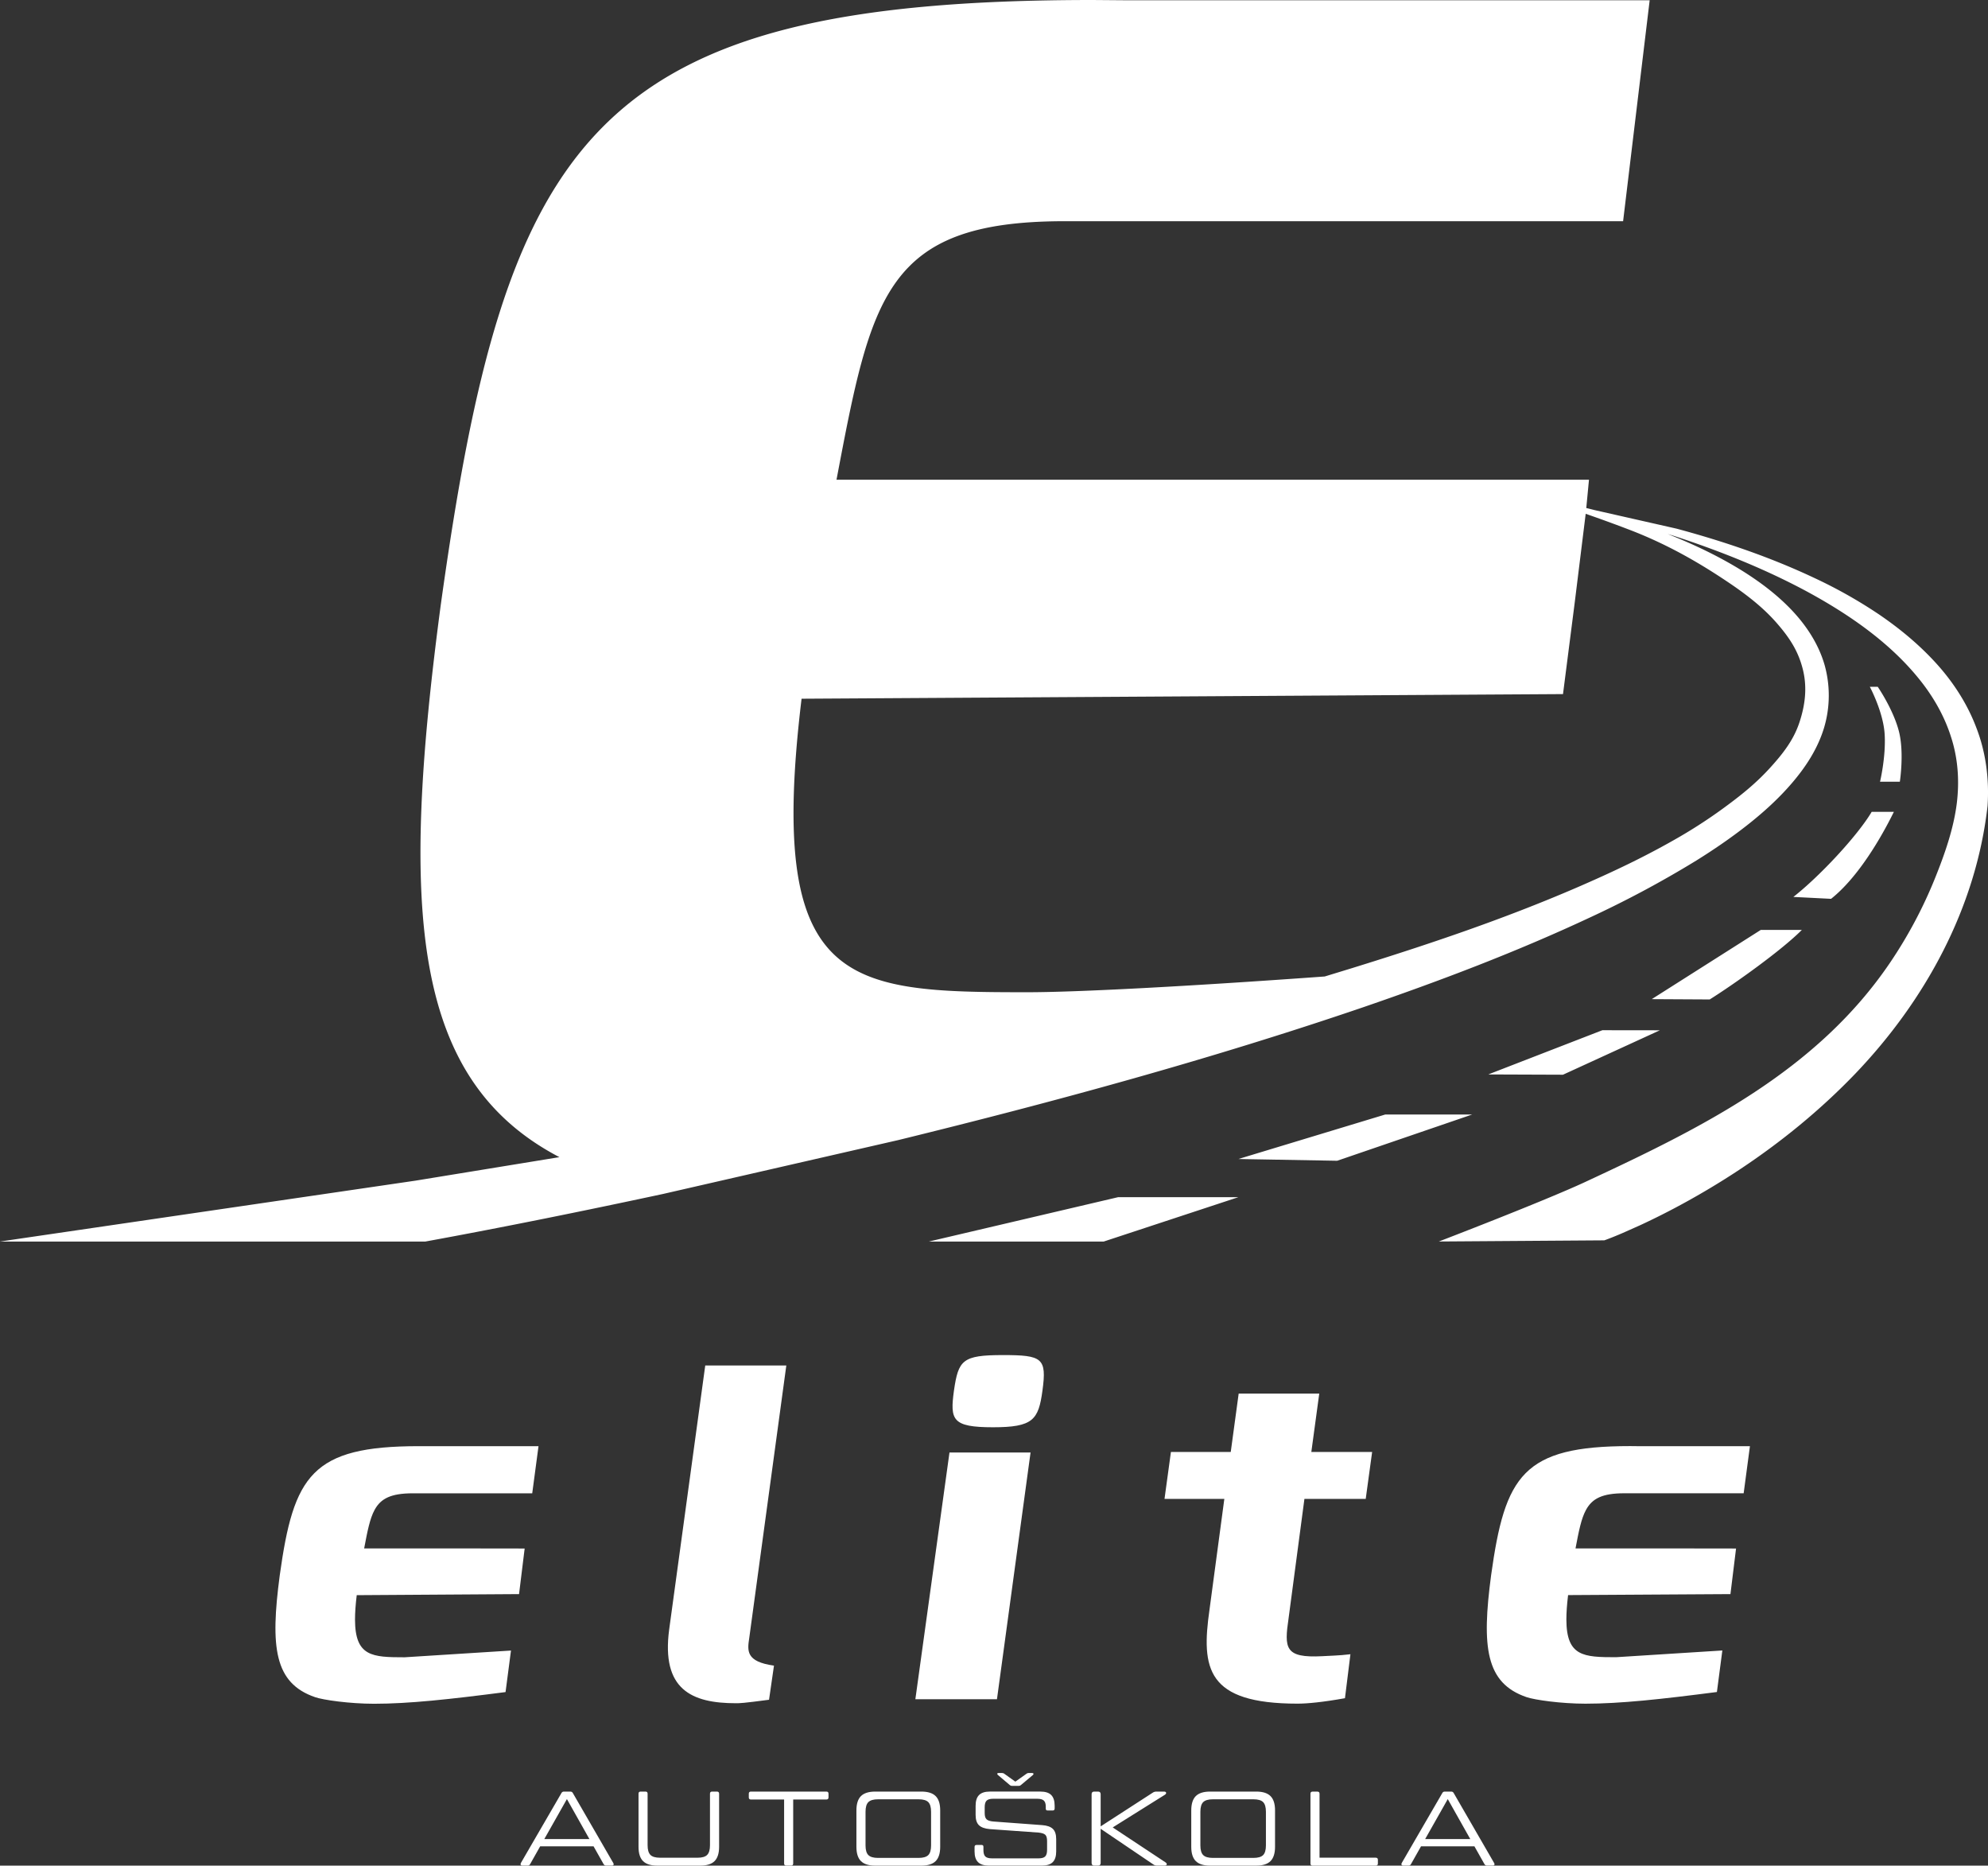 <svg xmlns="http://www.w3.org/2000/svg" xmlns:xlink="http://www.w3.org/1999/xlink" viewBox="0 0 56.693 53.19"><rect x="0" y="0" width="56.693" height="53.19" fill="#333333" stroke="none"/><g fill="#fff"><path d="M56.369 20.77c-.261-.701-.672-1.329-1.159-1.864s-1.044-.993-1.629-1.391a13.64 13.64 0 0 0-1.838-1.036c-1.267-.598-2.589-1.045-3.928-1.406l-2.354-.533-.224-.056.077-.807-21.459.001c.993-5.23 1.394-7.357 6.459-7.371h0 .606v.001h15.367l.758-6.301H32.044L31.158 0C16.816 0 14.425 3.918 12.567 17.264c-1.16 8.739-.821 13.525 3.386 15.727l-4.104.67L0 35.397h12.131c2.274-.416 4.52-.873 6.77-1.355l6.721-1.539c4.464-1.094 8.906-2.303 13.265-3.79 2.177-.748 4.336-1.565 6.431-2.544a29.66 29.66 0 0 0 3.064-1.639c.494-.308.976-.637 1.437-.999s.901-.758 1.289-1.212.726-.968.907-1.561a3.22 3.22 0 0 0 .013-1.817c-.174-.589-.516-1.104-.92-1.533s-.875-.787-1.365-1.098c-.694-.437-1.432-.787-2.187-1.086.065.021.131.039.196.06 1.308.428 2.59.94 3.792 1.588 1.194.649 2.331 1.438 3.165 2.463.417.509.743 1.08.933 1.686.196.606.238 1.246.162 1.875-.091.733-.346 1.457-.621 2.14-.34.844-.77 1.651-1.279 2.404-2.103 3.109-5.394 4.722-8.698 6.259-1.19.553-4.173 1.697-4.173 1.697l4.719-.033c.2-.073.357-.138.529-.212l.498-.222a20.73 20.73 0 0 0 .968-.48 22.15 22.15 0 0 0 1.85-1.096c1.195-.791 2.314-1.703 3.311-2.741 1.988-2.078 3.441-4.718 3.772-7.631.051-.746-.043-1.512-.311-2.211zm-5.7-3.006c.363.417.609.789.741 1.309s.071 1.023-.095 1.524-.466.886-.835 1.292-.756.726-1.205 1.059a14.31 14.31 0 0 1-1.352.895c-.976.567-1.92 1.013-2.962 1.464-2.087.9-4.211 1.615-6.389 2.29l-.794.243c-3.985.288-7.089.449-8.478.449-5.18 0-7.436-.133-6.441-8.368l21.714-.132.332-2.591.315-2.549a41.22 41.22 0 0 1 1.259.459c1.065.409 2 .941 2.934 1.58.463.32.891.658 1.256 1.076zM35.316 34.132h-3.429l-5.397 1.265h4.986zm6.665-2.356h-2.479l-4.186 1.268 2.817.05zm.46-1.143l2.131.008 2.764-1.267-1.64-.002zm4.663-2.147l1.653.009c.703-.441 2.051-1.401 2.628-1.983h-1.171l-3.11 1.974zm4.038-2.914l1.076.054c.771-.611 1.429-1.744 1.791-2.48h-.633c-.411.693-1.502 1.855-2.234 2.426zm3.037-3.285s.127-.817-.023-1.422c-.158-.632-.607-1.284-.607-1.284h-.226s.385.716.423 1.353c.039.643-.132 1.353-.132 1.353h.565z"/><use xlink:href="#B"/><path d="M20.446 51.079h-.139c-.04 0-.06.02-.06.06v1.471c0 .129-.027.22-.08.274s-.145.081-.276.081h-1.067c-.131 0-.223-.027-.276-.081s-.08-.146-.08-.274v-1.471c0-.04-.02-.06-.06-.06h-.139c-.04 0-.06.02-.06.06v1.514c0 .187.043.323.13.409s.222.128.407.128h1.224c.185 0 .321-.043.407-.128s.13-.222.13-.409v-1.514c-.001-.04-.021-.06-.061-.06zm3.121 0h-2.153c-.04 0-.06.02-.06.06v.106c0 .04.02.06.06.06h.947v1.824c0 .04.02.06.06.06h.139c.04 0 .06-.02.06-.06v-1.824h.947c.04 0 .06-.02.06-.06v-.106c0-.04-.02-.06-.06-.06zm2.707 0H24.96c-.185 0-.321.043-.407.128s-.13.222-.13.409v1.037c0 .187.043.323.13.409s.222.128.407.128h1.315c.185 0 .321-.043.407-.128s.13-.222.13-.409v-1.037c0-.187-.043-.323-.13-.409s-.223-.128-.408-.128zm.278 1.535c0 .131-.027.223-.08.276s-.145.08-.276.08h-1.158c-.129 0-.22-.027-.274-.08s-.081-.145-.081-.276v-.959c0-.131.027-.223.081-.276s.146-.08.274-.08h1.158c.131 0 .223.027.276.08s.08.145.08.276v.959zm2.789-2.065c-.028 0-.049.006-.063.018l-.323.229-.32-.229c-.016-.012-.038-.018-.066-.018h-.09c-.022 0-.035.006-.039.018s.002.025.018.039l.338.286c.016.016.035.024.057.024h.205c.022 0 .041-.008.057-.024l.341-.286c.016-.014.021-.027.015-.039s-.019-.018-.039-.018h-.091zm.374 1.486l-1.393-.103c-.088-.008-.151-.029-.187-.062s-.054-.093-.054-.179v-.166c0-.088.018-.151.054-.187s.098-.054.187-.054h1.26c.088 0 .151.018.187.053s.054.093.054.173v.057c0 .034.017.051.051.051h.148c.036 0 .054-.019.054-.057v-.078c0-.139-.033-.241-.098-.306s-.167-.098-.306-.098h-1.447c-.137 0-.238.033-.304.098s-.099.167-.099.306v.262c0 .135.032.233.096.294s.167.098.308.11l1.393.099c.092.01.156.031.19.063s.051.091.051.178v.253c0 .089-.018.151-.054.187s-.099.054-.187.054h-1.333c-.088 0-.151-.018-.187-.053s-.054-.096-.054-.182v-.093c0-.036-.017-.054-.051-.054h-.145c-.038 0-.057.019-.057.057v.127c0 .139.033.241.099.306s.168.098.305.098h1.52c.139 0 .241-.033.306-.098s.098-.167.098-.306v-.347c0-.137-.032-.236-.097-.297s-.167-.096-.308-.106zm2.017.066l1.489-.932c.028-.02.039-.04.033-.06s-.027-.03-.063-.03h-.214c-.04 0-.075.011-.106.033l-1.483.959v-.917c0-.05-.025-.075-.075-.075h-.108c-.05 0-.075.025-.075.075v1.96c0 .05.025.075.075.075h.108c.05 0 .075-.025.075-.075v-.974l1.502 1.016c.03.022.065.033.106.033h.214c.034 0 .055-.01.062-.03s-.004-.04-.032-.06l-1.508-.998zm4.092-1.022h-1.315c-.185 0-.321.043-.407.128s-.13.222-.13.409v1.037c0 .187.043.323.13.409s.222.128.407.128h1.315c.185 0 .321-.043.407-.128s.13-.222.13-.409v-1.037c0-.187-.043-.323-.13-.409s-.222-.128-.407-.128zm.277 1.535c0 .131-.027.223-.08.276s-.145.08-.276.08h-1.158c-.129 0-.22-.027-.274-.08s-.081-.145-.081-.276v-.959c0-.131.027-.223.081-.276s.146-.08.274-.08h1.158c.131 0 .223.027.276.08s.08.145.08.276v.959zm3.133.35H37.63V51.14c0-.04-.02-.06-.06-.06h-.139c-.04 0-.06.02-.06.06v1.99c0 .04.02.06.06.06h1.803c.04 0 .06-.02.06-.06v-.106c0-.04-.02-.06-.06-.06z"/><use xlink:href="#B" x="25.12"/><path d="M22.072 47.488c-.804-.113-.761-.423-.705-.79l1.057-7.768h-2.312l-1.029 7.529c-.226 1.706.634 2.101 1.903 2.101.113 0 .197 0 .945-.099l.141-.973zm7.656-7.839c.127-.93 0-1.015-1.128-1.015-1.156 0-1.269.141-1.396 1.015-.113.832-.056 1.043 1.114 1.043 1.142 0 1.297-.211 1.41-1.043zm-1.297 8.797l.958-7.035h-2.312l-.973 7.035zm10.08-1.283c-.338.042-.606.042-.804.056-1.072.056-1.085-.226-.959-1.086l.451-3.398h1.748l.183-1.339h-1.734l.226-1.664h-2.298l-.226 1.664h-1.706l-.183 1.339h1.706l-.423 3.158c-.24 1.678-.084 2.679 2.51 2.679.282 0 .719-.042 1.353-.155l.156-1.254zm-23.709-1.714l.16-1.3-2.167-.003h-2.41c.092-.487.161-.847.298-1.099.177-.326.47-.47 1.079-.472h0 .129 0 2.985.302l.179-1.343h-3.226l-.189-.001c-3.058 0-3.568.835-3.964 3.681-.272 2.046-.158 3.076 1.01 3.476.227.079.985.187 1.678.187 1.001 0 2.157-.127 3.751-.333l.155-1.184-3.032.192c-.927 0-1.413-.02-1.416-1.073 0-.196.016-.426.049-.698l4.629-.03zm31.685-4.22c-3.058 0-3.568.835-3.964 3.681-.272 2.046-.158 3.076 1.01 3.476.227.079.985.187 1.678.187 1.001 0 2.157-.127 3.751-.333l.155-1.184-3.032.192c-.927 0-1.413-.02-1.416-1.073 0-.196.016-.426.049-.698l4.63-.028.16-1.3-2.167-.003H44.93c.093-.488.161-.848.3-1.1.178-.326.47-.47 1.079-.472h0 .129 0 2.985.302l.179-1.343h-3.226l-.191-.002z"/></g><defs ><path id="B" d="M16.336 51.121c-.014-.028-.038-.042-.072-.042h-.181c-.034 0-.058.014-.072.042l-1.158 1.996c-.01.02-.011.037-.003.051s.023.021.045.021h.151c.034 0 .058-.014.072-.042l.286-.507h1.523l.286.507c.016.028.04.042.072.042h.166c.022 0 .037-.007.045-.021s.006-.031-.006-.051l-1.154-1.996zm-.814 1.312l.645-1.14.642 1.14h-1.287z"/></defs></svg>